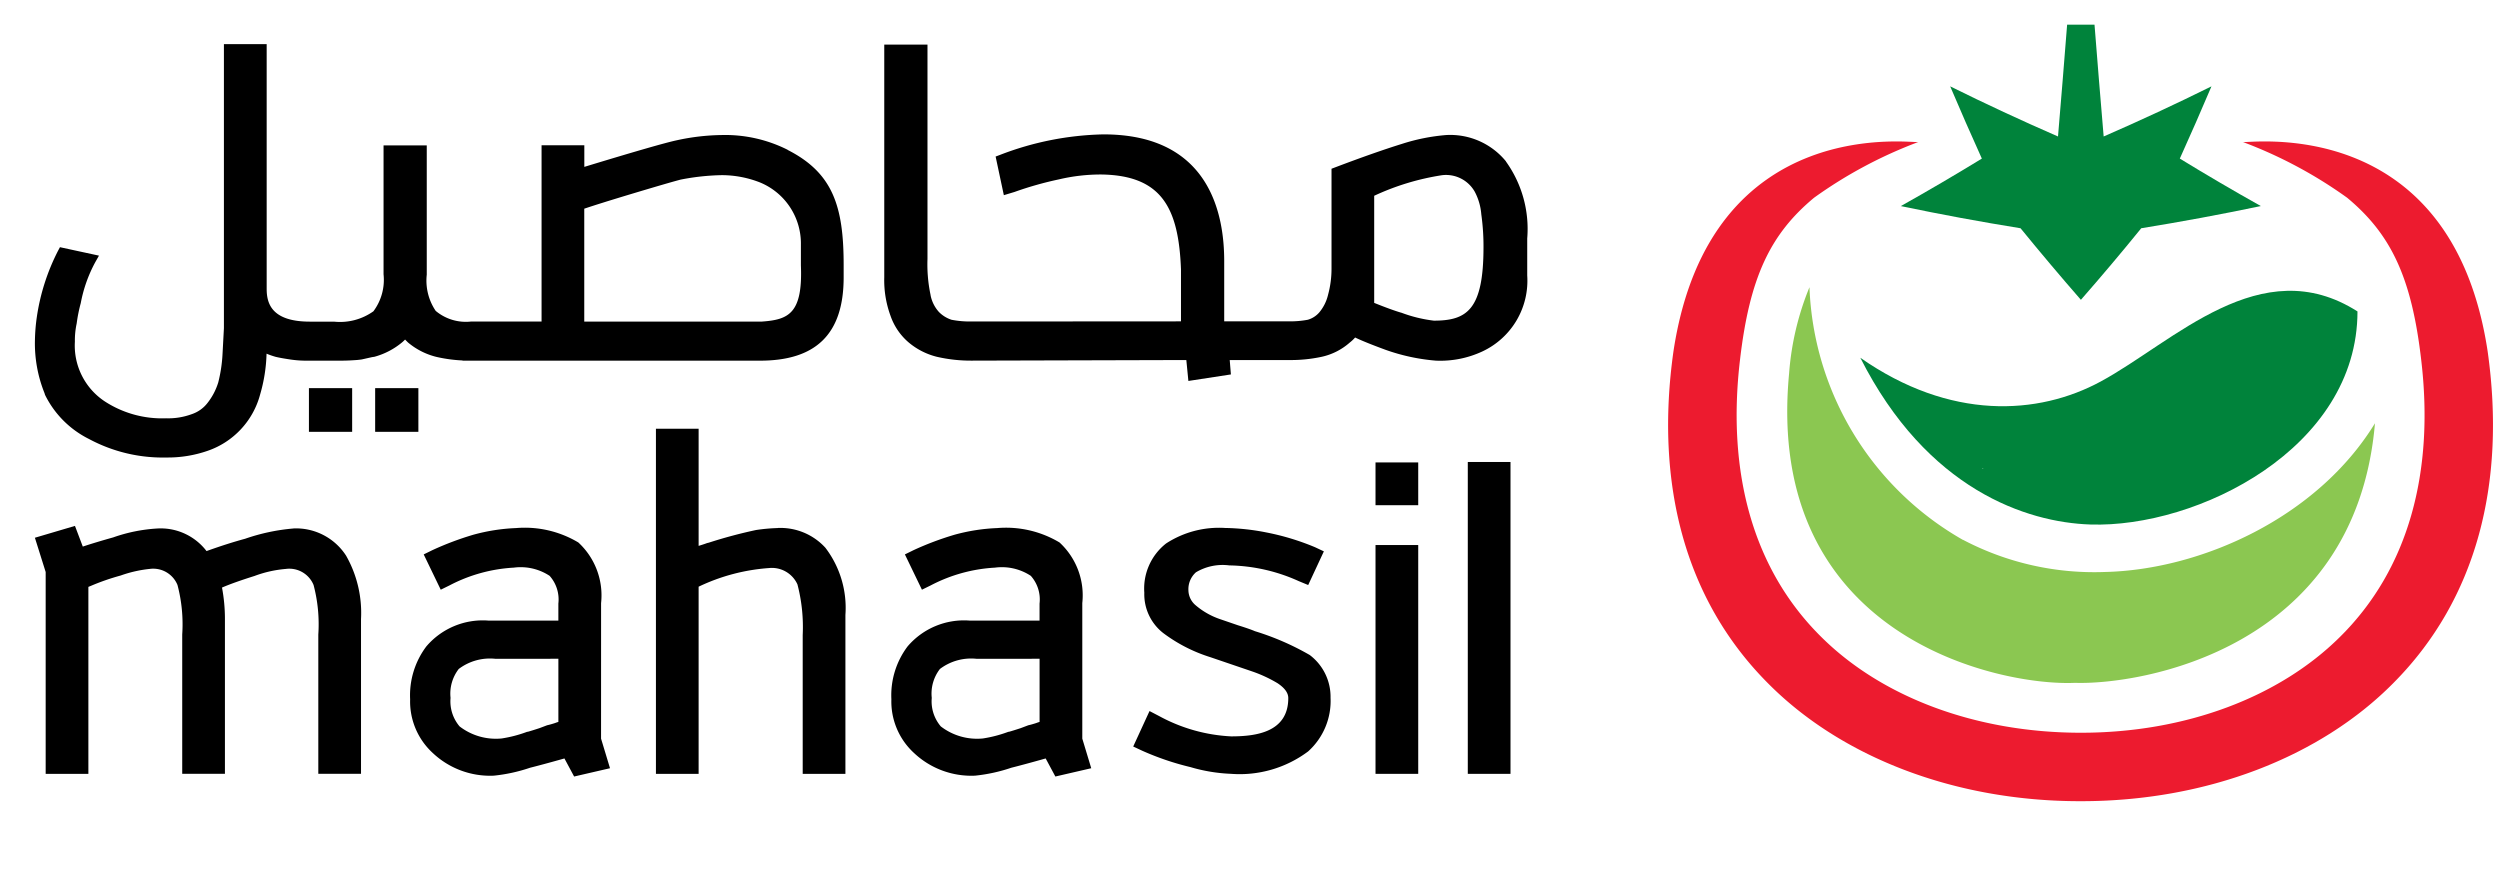 <svg xmlns="http://www.w3.org/2000/svg" xmlns:xlink="http://www.w3.org/1999/xlink" width="145" height="51" viewBox="0 0 145 51">
  <defs>
    <clipPath id="clip-path">
      <rect id="Rectangle_8220" data-name="Rectangle 8220" width="145" height="51" transform="translate(4913.581 226)" fill="#fff" stroke="#707070" stroke-width="1"/>
    </clipPath>
  </defs>
  <g id="Mask_Group_28" data-name="Mask Group 28" transform="translate(-4913.581 -226)" clip-path="url(#clip-path)">
    <g id="Group_20613" data-name="Group 20613" transform="translate(4915.606 206.723)">
      <g id="Group_20611" data-name="Group 20611" transform="translate(0 21.838)">
        <rect id="Rectangle_8215" data-name="Rectangle 8215" width="2.507" height="2.534" transform="translate(15.893 19.951)"/>
        <rect id="Rectangle_8216" data-name="Rectangle 8216" width="2.507" height="2.534" transform="translate(19.734 19.951)"/>
        <path id="Path_68894" data-name="Path 68894" d="M414.715,223.083a8.061,8.061,0,0,0-3.835-.86,12.868,12.868,0,0,0-2.584.3c-.656.138-2.418.645-5.381,1.547v-1.252h-2.48v10.22h-4.071a2.722,2.722,0,0,1-2.069-.615,3.131,3.131,0,0,1-.519-2.1v-7.5H391.27v7.474a3.048,3.048,0,0,1-.588,2.149,3.341,3.341,0,0,1-2.29.6H387c-2.248,0-2.509-1.083-2.509-1.9V216.952h-2.48v16.473l-.079,1.477a8.446,8.446,0,0,1-.25,1.672,3.652,3.652,0,0,1-.612,1.175,1.924,1.924,0,0,1-.924.663,3.931,3.931,0,0,1-1.49.24,6.09,6.09,0,0,1-3.552-.978,3.879,3.879,0,0,1-1.737-3.464,4.677,4.677,0,0,1,.1-1.037l.006-.032a8.862,8.862,0,0,1,.235-1.169,8.118,8.118,0,0,1,.838-2.368l.218-.386-2.263-.49-.116.218a12.29,12.29,0,0,0-1.227,3.845,10.561,10.561,0,0,0-.108,1.341,7.731,7.731,0,0,0,.556,3.061l.03.1a5.634,5.634,0,0,0,2.549,2.559,9.04,9.04,0,0,0,4.5,1.074,7.029,7.029,0,0,0,2.374-.385,4.742,4.742,0,0,0,3.05-3.262,9.252,9.252,0,0,0,.375-2.375,4.755,4.755,0,0,0,.536.186c.257.061.6.116.873.156a6.154,6.154,0,0,0,.893.064H388.7c.316,0,.6-.009.845-.027a4.623,4.623,0,0,0,.464-.045l.365-.082c.15-.034.245-.055.272-.058l.092-.013a4.259,4.259,0,0,0,1.6-.831,2.208,2.208,0,0,0,.18-.169l.149.149.024.023a4.058,4.058,0,0,0,1.641.833,8.486,8.486,0,0,0,1.523.208v.012H413.1c3.193,0,4.856-1.488,4.856-4.829v-.726c0-3.4-.626-5.334-3.246-6.667m-1.489,9.954h-10.31v-6.547c.57-.193,1.492-.481,2.748-.86,1.427-.428,2.39-.709,2.839-.826a13.537,13.537,0,0,1,2.378-.259,6.065,6.065,0,0,1,2.228.423,3.829,3.829,0,0,1,2.372,3.613v1.194c.114,2.789-.71,3.151-2.254,3.262" transform="translate(-371.049 -216.952)"/>
        <path id="Path_68895" data-name="Path 68895" d="M463.9,223.754a4.175,4.175,0,0,0-3.461-1.527,11.363,11.363,0,0,0-2.587.518c-1.026.318-2.325.775-3.86,1.357l-.21.08v5.786a5.723,5.723,0,0,1-.2,1.522,2.481,2.481,0,0,1-.513,1.029,1.39,1.39,0,0,1-.664.422,5.448,5.448,0,0,1-.921.092h-3.926v-3.5c0-2.582-.756-7.344-7-7.344a17.583,17.583,0,0,0-5.993,1.186l-.265.1.477,2.24.617-.186a20.024,20.024,0,0,1,2.587-.732,10.566,10.566,0,0,1,2.47-.281c3.5.059,4.464,1.958,4.6,5.5v3.018l-12.249.008a5.563,5.563,0,0,1-1.057-.1,1.806,1.806,0,0,1-.734-.453,2.024,2.024,0,0,1-.478-.943l-.012-.072a8.579,8.579,0,0,1-.173-2.057V216.982h-2.507v13.5a5.991,5.991,0,0,0,.364,2.231,3.542,3.542,0,0,0,1.054,1.545,4.046,4.046,0,0,0,1.641.833,8.756,8.756,0,0,0,2.009.221l12.452-.035.119,1.213,2.466-.378-.068-.835H451.3a8.484,8.484,0,0,0,1.9-.185,3.637,3.637,0,0,0,1.64-.829,2.243,2.243,0,0,0,.311-.293c.367.178.947.413,1.76.712l.016.006a11.476,11.476,0,0,0,2.9.624,5.771,5.771,0,0,0,2.718-.54,4.526,4.526,0,0,0,2.588-4.4v-2.145a6.708,6.708,0,0,0-1.236-4.467m-1.3,4.974c0,3.626-.959,4.259-2.878,4.259a8.032,8.032,0,0,1-1.888-.462l-.008,0c-.373-.109-.9-.3-1.566-.569v-6.212a14.509,14.509,0,0,1,3.938-1.194,1.915,1.915,0,0,1,1.892.954,3.34,3.34,0,0,1,.382,1.312,13.576,13.576,0,0,1,.128,1.991Z" transform="translate(-378.579 -216.956)"/>
        <path id="Path_68896" data-name="Path 68896" d="M419.639,248.428a10.462,10.462,0,0,0-1.259.114,27.789,27.789,0,0,0-2.741.734l-.1.023c-.085.034-.222.08-.409.138l-.08.025v-6.794h-2.476v20.016h2.476V251.829a11.3,11.3,0,0,1,4.073-1.08,1.628,1.628,0,0,1,1.659.948,9.8,9.8,0,0,1,.305,2.937v8.05h2.477v-9.215a5.744,5.744,0,0,0-1.163-3.9,3.53,3.53,0,0,0-2.765-1.145" transform="translate(-376.555 -220.362)"/>
        <path id="Path_68897" data-name="Path 68897" d="M386.035,249.314a11.49,11.49,0,0,0-2.791.594c-.661.179-1.414.418-2.241.715a3.344,3.344,0,0,0-2.861-1.309,9.308,9.308,0,0,0-2.552.516c-.712.2-1.3.378-1.764.533l-.454-1.2-2.324.687.625,1.988v11.708h2.477V252.7l.146-.059a13.472,13.472,0,0,1,1.727-.6,7.221,7.221,0,0,1,1.686-.383,1.52,1.52,0,0,1,1.609.932,8.945,8.945,0,0,1,.275,2.874v8.076h2.477v-8.976a9.8,9.8,0,0,0-.17-1.824c.461-.2,1.095-.424,1.888-.674a6.772,6.772,0,0,1,1.814-.407,1.52,1.52,0,0,1,1.609.932,8.911,8.911,0,0,1,.275,2.874v8.076h2.477v-8.976a6.716,6.716,0,0,0-.865-3.674,3.454,3.454,0,0,0-3.064-1.58" transform="translate(-371.049 -221.222)"/>
        <path id="Path_68898" data-name="Path 68898" d="M407.214,253.661a4.172,4.172,0,0,0-1.32-3.517,6.05,6.05,0,0,0-3.608-.835,10.956,10.956,0,0,0-2.476.385,17.6,17.6,0,0,0-2.377.894l-.507.249.988,2.047.516-.253a9.082,9.082,0,0,1,3.721-1.027,3.05,3.05,0,0,1,2.078.476,2.059,2.059,0,0,1,.507,1.608v.986h-4.073a4.3,4.3,0,0,0-3.585,1.5,4.715,4.715,0,0,0-.939,3.065,4.052,4.052,0,0,0,1.314,3.117,4.848,4.848,0,0,0,3.533,1.314,9.485,9.485,0,0,0,2.109-.46c.4-.1,1.07-.278,1.993-.539l.562,1.048,2.081-.481-.519-1.717Zm-2.477,3.228v3.662l-.11.035a2.209,2.209,0,0,1-.224.075c-.13.04-.236.068-.317.084l-.447.169c-.287.094-.5.16-.639.2l-.086.016a7.381,7.381,0,0,1-1.467.382,3.444,3.444,0,0,1-2.44-.7,2.239,2.239,0,0,1-.524-1.65,2.336,2.336,0,0,1,.475-1.681,3,3,0,0,1,2.138-.588Z" transform="translate(-374.376 -221.242)"/>
        <path id="Path_68899" data-name="Path 68899" d="M439.39,253.661a4.17,4.17,0,0,0-1.321-3.517,6.045,6.045,0,0,0-3.608-.835,10.956,10.956,0,0,0-2.476.385,17.549,17.549,0,0,0-2.377.894l-.507.249.988,2.047.516-.253a9.082,9.082,0,0,1,3.721-1.027,3.049,3.049,0,0,1,2.078.476,2.058,2.058,0,0,1,.507,1.608v.986H432.84a4.3,4.3,0,0,0-3.584,1.5,4.715,4.715,0,0,0-.939,3.065,4.052,4.052,0,0,0,1.314,3.117,4.848,4.848,0,0,0,3.533,1.314,9.485,9.485,0,0,0,2.109-.46c.4-.1,1.07-.278,1.993-.539l.562,1.048,2.081-.481-.519-1.717Zm-2.477,3.228v3.662l-.11.035a2.213,2.213,0,0,1-.224.075c-.13.04-.236.068-.317.084l-.447.169c-.287.094-.5.16-.639.2l-.086.016a7.382,7.382,0,0,1-1.467.382,3.444,3.444,0,0,1-2.44-.7,2.239,2.239,0,0,1-.524-1.65,2.336,2.336,0,0,1,.474-1.681,3,3,0,0,1,2.138-.588Z" transform="translate(-378.642 -221.242)"/>
        <path id="Path_68900" data-name="Path 68900" d="M454.715,256.665a15.352,15.352,0,0,0-3.166-1.375c-.2-.086-.525-.2-.985-.343l-1.079-.37a4.314,4.314,0,0,1-1.38-.794,1.161,1.161,0,0,1-.415-.869,1.312,1.312,0,0,1,.437-1.04,3.021,3.021,0,0,1,1.933-.4,10.156,10.156,0,0,1,4.027.911l.55.228.909-1.953-.507-.238a14.45,14.45,0,0,0-2.832-.86,13.364,13.364,0,0,0-2.39-.259,5.625,5.625,0,0,0-3.423.9,3.326,3.326,0,0,0-1.262,2.856,2.853,2.853,0,0,0,1.1,2.341,9.038,9.038,0,0,0,2.738,1.4l2.377.81a7.734,7.734,0,0,1,1.517.7c.415.278.618.56.618.86,0,1.992-1.893,2.221-3.316,2.221A9.713,9.713,0,0,1,446,260.217l-.566-.295-.946,2.057.507.237a15.879,15.879,0,0,0,2.813.957,9.622,9.622,0,0,0,2.355.39,6.627,6.627,0,0,0,4.471-1.3,3.937,3.937,0,0,0,1.3-3.117,3.036,3.036,0,0,0-1.219-2.483" transform="translate(-380.787 -221.242)"/>
        <rect id="Rectangle_8217" data-name="Rectangle 8217" width="2.477" height="2.481" transform="translate(77.755 24.26)"/>
        <rect id="Rectangle_8218" data-name="Rectangle 8218" width="2.477" height="13.271" transform="translate(77.755 29.051)"/>
        <rect id="Rectangle_8219" data-name="Rectangle 8219" width="2.477" height="18.088" transform="translate(83.107 24.234)"/>
      </g>
      <path id="Path_68901" data-name="Path 68901" d="M413.872,190c-.076-.018.171.142,0,0" transform="translate(-376.725 -189.997)" fill="#00833b"/>
      <g id="Group_20612" data-name="Group 20612" transform="translate(94.73 20.705)">
        <path id="Path_68902" data-name="Path 68902" d="M410.953,192.564a17.628,17.628,0,0,1-8.9-14.654,16.32,16.32,0,0,0-1.181,5c-1.456,15.343,12.268,18.143,16.58,17.946,3.742.125,16.266-1.883,17.4-15.055-3.362,5.492-10.116,8.5-15.666,8.625a16.361,16.361,0,0,1-8.226-1.865" transform="translate(-393.859 -162.679)" fill="#8bc751"/>
        <path id="Path_68903" data-name="Path 68903" d="M434.482,179.343c-5.594-3.564-10.643,1.769-14.885,4.066-3.635,1.97-8.739,2.264-13.946-1.376,3.871,7.651,9.654,9.548,13.336,9.671,6.214.207,15.5-4.418,15.5-12.362m-21.756,9.084c.17.142-.075-.018,0,0" transform="translate(-394.508 -162.711)" fill="#00833b"/>
        <path id="Path_68904" data-name="Path 68904" d="M429.249,170.873q-3.448.722-6.944,1.288-1.7,2.095-3.5,4.151-1.792-2.056-3.5-4.15-3.5-.565-6.945-1.286,2.39-1.341,4.7-2.755-.945-2.09-1.837-4.19,3.069,1.52,6.254,2.908.274-3.242.529-6.486c.265,0,.529,0,.794,0l.794,0q.255,3.244.531,6.486,3.184-1.387,6.253-2.908-.891,2.1-1.836,4.19,2.308,1.413,4.7,2.754" transform="translate(-394.868 -160.351)" fill="#00833b"/>
        <path id="Path_68905" data-name="Path 68905" d="M426.126,168.192a26.021,26.021,0,0,1,6.054,3.233c2.539,2.108,3.745,4.609,4.3,9.418.767,6.5-.732,12.121-4.712,16.057-3.508,3.486-8.952,5.563-15.044,5.558s-11.536-2.071-15.043-5.558c-3.981-3.935-5.479-9.554-4.713-16.057.558-4.809,1.763-7.311,4.3-9.418a26.02,26.02,0,0,1,6.053-3.233c-.04.146-12.082-1.894-14.21,12.135-1.078,7.629.621,14.383,5.477,19.258,4.234,4.277,10.823,6.851,18.133,6.843,7.311.008,13.9-2.566,18.134-6.843,4.856-4.875,6.554-11.629,5.476-19.258-2.127-14.03-14.17-11.989-14.21-12.135" transform="translate(-392.804 -161.387)" fill="#ed1b2f"/>
      </g>
    </g>
  </g>
</svg>
